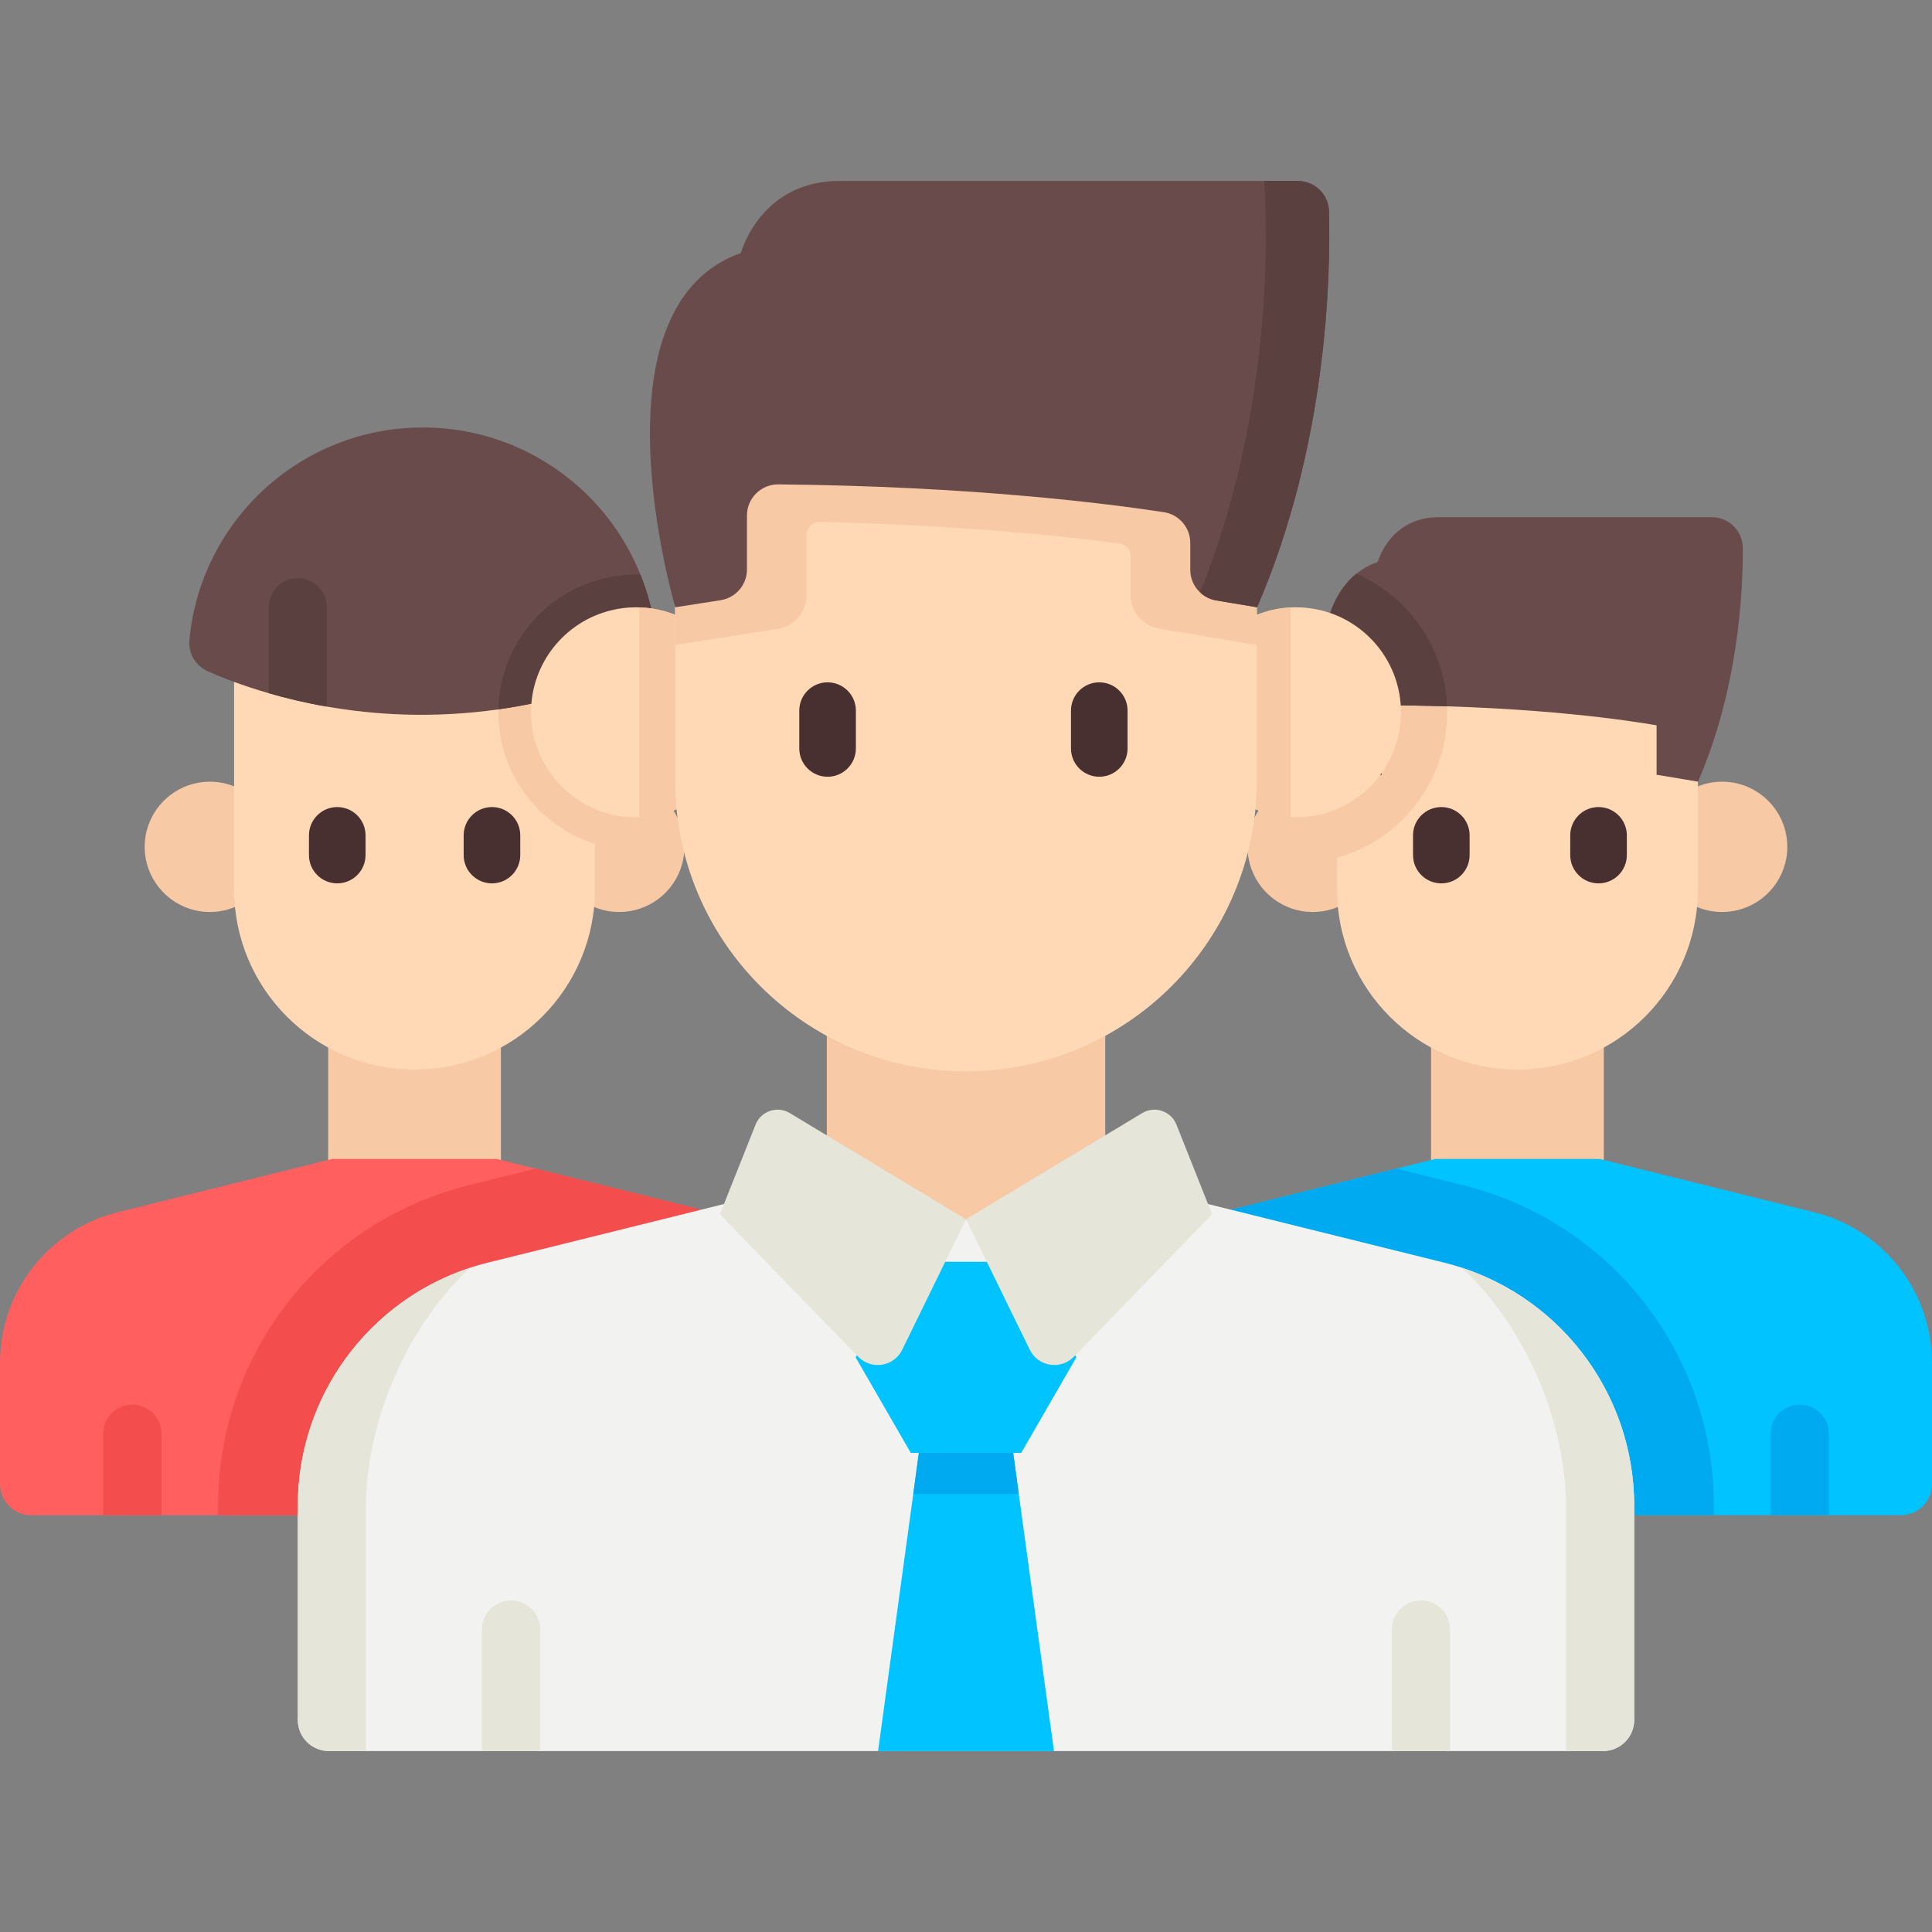 <?xml version="1.0" encoding="UTF-8"?> <!-- Generator: Adobe Illustrator 19.0.0, SVG Export Plug-In . SVG Version: 6.00 Build 0) --> <svg xmlns="http://www.w3.org/2000/svg" xmlns:xlink="http://www.w3.org/1999/xlink" id="Capa_1" x="0px" y="0px" viewBox="0 0 512 512" style="enable-background:new 0 0 512 512;" xml:space="preserve"><rect x="0" y="0" width="512" height="512" fill="#808080" stroke="none"/> <g> <rect x="379.25" y="273.86" style="fill:#F7C9A4;" width="45.777" height="42.41"></rect> <path style="fill:#F7C9A4;" d="M473.654,224.418c0,8.173-5.677,15.021-13.298,16.805c-1.275,0.307-2.599,0.466-3.967,0.466 c-9.54,0-17.271-7.731-17.271-17.271c0-9.534,7.731-17.265,17.271-17.265c1.422,0,2.802,0.172,4.12,0.497 C468.057,209.496,473.654,216.307,473.654,224.418z"></path> <path style="fill:#F7C9A4;" d="M365.161,224.418c0,9.54-7.731,17.271-17.271,17.271c-1.367,0-2.698-0.159-3.973-0.466 c-7.627-1.79-13.298-8.632-13.298-16.805c0-8.111,5.598-14.916,13.145-16.762c1.318-0.331,2.704-0.503,4.126-0.503 C357.43,207.154,365.161,214.885,365.161,224.418z"></path> </g> <path style="fill:#FFD9B6;" d="M449.963,175.068v60.554c0,26.414-21.418,47.821-47.821,47.821 c-26.414,0-47.821-21.407-47.821-47.821v-60.554H449.963z"></path> <path style="fill:#F7C9A4;" d="M383.516,188.77c0,18.368-12.352,33.852-29.195,38.57v-52.271h26.785 C382.671,179.344,383.516,183.959,383.516,188.77z"></path> <path style="fill:#694B4B;" d="M449.993,207.148l-10.982-1.834v-13.083c0,0-20.871-3.966-55.537-5.048 c-5.45-0.165-11.25-0.268-17.359-0.268v18.399l-11.775,1.834c0,0-12.197-41.207,5.13-55.115c1.607-1.298,3.482-2.359,5.645-3.121 c0,0,3.204-11.857,16.184-11.857h72.322c4.528,0,8.223,3.652,8.241,8.18C461.916,157.797,460.482,182.934,449.993,207.148z"></path> <path style="fill:#5B4040;" d="M383.475,187.183c-5.45-0.165-11.25-0.268-17.359-0.268v18.399l-11.775,1.834 c0,0-12.197-41.207,5.13-55.115C373.173,158.019,382.867,171.432,383.475,187.183z"></path> <path style="fill:#00C3FF;" d="M512,361.202v32.09c0,4.553-3.688,8.241-8.241,8.241H292.283v-40.331 c0-18.925,12.877-35.418,31.245-39.961l2.658-0.659l43.855-10.889l10.333-2.565h43.535l56.825,14.113 C499.102,325.784,512,342.277,512,361.202z"></path> <g> <path style="fill:#00AAF0;" d="M454.207,399.022v2.514H292.279v-40.334c0-18.926,12.885-35.413,31.251-39.965l46.513-11.544 l17.743,4.404C426.895,323.814,454.207,358.73,454.207,399.022z"></path> <path style="fill:#00AAF0;" d="M327.34,409.266c-4.267,0-7.726-3.459-7.726-7.726v-21.56c0-4.268,3.459-7.726,7.726-7.726 s7.726,3.459,7.726,7.726v21.56C335.066,405.807,331.607,409.266,327.34,409.266z"></path> <path style="fill:#00AAF0;" d="M484.659,379.982v21.551h-15.453v-21.551c0-4.275,3.461-7.726,7.726-7.726 C481.198,372.255,484.659,375.707,484.659,379.982z"></path> </g> <g> <rect x="86.974" y="265.43" style="fill:#F7C9A4;" width="45.777" height="46.43"></rect> <path style="fill:#F7C9A4;" d="M181.38,224.418c0,8.173-5.677,15.021-13.298,16.805c-1.275,0.307-2.6,0.466-3.967,0.466 c-9.54,0-17.271-7.731-17.271-17.271c0-9.534,7.731-17.265,17.271-17.265c1.422,0,2.802,0.172,4.12,0.497 C175.783,209.496,181.38,216.307,181.38,224.418z"></path> <path style="fill:#F7C9A4;" d="M72.888,224.418c0,9.54-7.731,17.271-17.271,17.271c-1.367,0-2.698-0.159-3.973-0.466 c-7.627-1.79-13.298-8.632-13.298-16.805c0-8.111,5.598-14.916,13.145-16.762c1.318-0.331,2.704-0.503,4.126-0.503 C65.156,207.154,72.888,214.885,72.888,224.418z"></path> </g> <path style="fill:#FFD9B6;" d="M157.68,175.068v60.554c0,26.414-21.407,47.821-47.821,47.821c-26.404,0-47.821-21.407-47.821-47.821 v-60.554H157.68z"></path> <path style="fill:#F7C9A4;" d="M157.68,175.068V223.6c-14.845-4.615-25.621-18.45-25.621-34.83c0-4.842,0.948-9.467,2.668-13.701 h22.953V175.068z"></path> <path style="fill:#FF5F5F;" d="M219.717,361.202v40.331H8.241c-4.553,0-8.241-3.688-8.241-8.241v-32.09 c0-18.925,12.898-35.418,31.266-39.961l56.825-14.113h43.535l10.333,2.565l43.855,10.889l2.658,0.659 C206.84,325.784,219.717,342.277,219.717,361.202z"></path> <g> <path style="fill:#F44D4D;" d="M219.721,361.201v40.334H57.793v-2.514c0-40.292,27.312-75.208,66.421-84.925l17.743-4.404 l46.513,11.544C206.836,325.789,219.721,342.275,219.721,361.201z"></path> <path style="fill:#F44D4D;" d="M42.794,379.982v21.551H27.341v-21.551c0-4.275,3.461-7.726,7.726-7.726 C39.332,372.255,42.794,375.707,42.794,379.982z"></path> </g> <path style="fill:#00AAF0;" d="M184.66,409.266c-4.267,0-7.726-3.459-7.726-7.726v-21.56c0-4.268,3.459-7.726,7.726-7.726 s7.726,3.459,7.726,7.726v21.56C192.386,405.807,188.927,409.266,184.66,409.266z"></path> <path style="fill:#694B4B;" d="M174.193,175.419c-14.752,6.83-28.938,10.704-42.124,12.568c-17.256,2.462-32.791,1.483-45.575-0.752 c-5.666-0.989-10.796-2.235-15.298-3.533c-6.984-2.02-12.469-4.188-16.119-5.801c-3.221-1.423-5.212-4.733-4.889-8.24 c2.916-31.628,29.497-56.372,61.865-56.372c17.152,0,32.688,6.954,43.937,18.203c5.882,5.893,10.59,12.949,13.743,20.81 C172.617,159.441,174.193,167.239,174.193,175.419z"></path> <g> <path style="fill:#5B4040;" d="M174.193,175.419c-14.752,6.83-28.938,10.704-42.124,12.568 c0.35-16.802,12.063-30.813,27.774-34.645c2.782-0.701,5.718-1.061,8.726-1.061c0.391,0,0.773,0.01,1.164,0.021 C172.617,159.441,174.193,167.239,174.193,175.419z"></path> <path style="fill:#5B4040;" d="M86.649,160.945V185.7c0,0.525-0.051,1.04-0.154,1.535c-5.666-0.989-10.796-2.235-15.298-3.533 v-22.757c0-4.265,3.451-7.726,7.726-7.726C83.187,153.218,86.649,156.68,86.649,160.945z"></path> </g> <path style="fill:#F2F2F0;" d="M433.078,399.02v56.784c0,4.553-3.688,8.241-8.241,8.241H87.164c-4.553,0-8.241-3.688-8.241-8.241 V399.02c0-30.493,20.779-57.072,50.386-64.417l56.505-14.021l35.109-8.715h70.155l35.109,8.715l56.505,14.021 C412.299,341.947,433.078,368.526,433.078,399.02z"></path> <g> <path style="fill:#E5E5DA;" d="M124.683,335.935c-16.979,15.488-27.678,41.199-27.678,63.084v65.026h-9.842 c-4.552,0-8.241-3.69-8.241-8.241v-56.785C78.921,370.135,97.557,344.768,124.683,335.935z"></path> <path style="fill:#E5E5DA;" d="M387.319,335.935c16.979,15.488,27.678,41.199,27.678,63.084v65.026h9.842 c4.552,0,8.241-3.69,8.241-8.241v-56.785C433.081,370.135,414.445,344.768,387.319,335.935z"></path> </g> <polygon style="fill:#00C3FF;" points="279.313,464.046 232.697,464.046 242.02,395.939 244.555,377.396 267.456,377.396 269.99,395.939 "></polygon> <polygon style="fill:#00AAF0;" points="269.99,395.939 242.02,395.939 244.555,377.396 267.456,377.396 "></polygon> <polygon style="fill:#00C3FF;" points="241.375,385.043 226.751,359.712 241.375,334.382 270.625,334.382 285.249,359.712 270.625,385.043 "></polygon> <rect x="219.11" y="254.88" style="fill:#F7C9A4;" width="73.79" height="68.35"></rect> <path style="fill:#FFD9B6;" d="M371.274,188.77c0,13.173-9.151,24.211-21.434,27.087c-2.055,0.494-4.19,0.751-6.394,0.751 c-15.376,0-27.838-12.461-27.838-27.838c0-15.367,12.461-27.828,27.838-27.828c2.293,0,4.516,0.277,6.641,0.8 C362.252,164.717,371.274,175.696,371.274,188.77z"></path> <path style="fill:#F7C9A4;" d="M342.02,160.978c-14.714,0.742-26.412,12.903-26.412,27.792c0,14.898,11.698,27.06,26.412,27.802 V160.978z"></path> <path style="fill:#FFD9B6;" d="M196.402,188.77c0,15.376-12.461,27.838-27.838,27.838c-2.204,0-4.348-0.257-6.404-0.751 c-12.293-2.886-21.434-13.914-21.434-27.087c0-13.074,9.022-24.043,21.187-27.017c2.125-0.534,4.358-0.81,6.651-0.81 C183.94,160.942,196.402,173.403,196.402,188.77z"></path> <path style="fill:#F7C9A4;" d="M169.465,160.965v55.62c14.958-0.476,26.937-12.741,26.937-27.815 C196.402,173.705,184.423,161.441,169.465,160.965z"></path> <path style="fill:#FFD9B6;" d="M333.078,109.219v97.61c0,42.567-34.511,77.078-77.078,77.078s-77.078-34.511-77.078-77.078v-97.61 C178.922,109.22,333.078,109.22,333.078,109.219z"></path> <g> <path style="fill:#493030;" d="M291.318,205.847c-4.142,0-7.5-3.358-7.5-7.5v-10.023c0-4.142,3.358-7.5,7.5-7.5s7.5,3.358,7.5,7.5 v10.023C298.818,202.49,295.46,205.847,291.318,205.847z"></path> <path style="fill:#493030;" d="M219.318,205.847c-4.142,0-7.5-3.358-7.5-7.5v-10.023c0-4.142,3.358-7.5,7.5-7.5s7.5,3.358,7.5,7.5 v10.023C226.818,202.49,223.46,205.847,219.318,205.847z"></path> <path style="fill:#493030;" d="M381.964,234.102c-4.142,0-7.5-3.358-7.5-7.5v-5.223c0-4.142,3.358-7.5,7.5-7.5s7.5,3.358,7.5,7.5 v5.223C389.464,230.744,386.106,234.102,381.964,234.102z"></path> <path style="fill:#493030;" d="M423.629,234.102c-4.142,0-7.5-3.358-7.5-7.5v-5.223c0-4.142,3.358-7.5,7.5-7.5s7.5,3.358,7.5,7.5 v5.223C431.129,230.744,427.771,234.102,423.629,234.102z"></path> <path style="fill:#493030;" d="M89.374,234.102c-4.142,0-7.5-3.358-7.5-7.5v-5.223c0-4.142,3.358-7.5,7.5-7.5s7.5,3.358,7.5,7.5 v5.223C96.874,230.744,93.516,234.102,89.374,234.102z"></path> <path style="fill:#493030;" d="M130.374,234.102c-4.142,0-7.5-3.358-7.5-7.5v-5.223c0-4.142,3.358-7.5,7.5-7.5s7.5,3.358,7.5,7.5 v5.223C137.874,230.744,134.516,234.102,130.374,234.102z"></path> </g> <path style="fill:#F7C9A4;" d="M333.078,109.219v61.708l-25.868-4.337c-4.378-0.732-7.592-4.523-7.592-8.963v-10.178 c0-1.741-1.288-3.214-3.018-3.441c-16.019-2.091-43.484-4.914-79.303-5.697c-1.947-0.041-3.544,1.535-3.544,3.472v15.906 c0,4.481-3.255,8.293-7.685,8.983l-27.145,4.244v-61.698L333.078,109.219L333.078,109.219z"></path> <path style="fill:#694B4B;" d="M333.14,160.934l-10.827-1.813c-1.669-0.278-3.142-1.051-4.296-2.153 c-1.607-1.494-2.586-3.637-2.586-5.975v-7.118c0-4.059-2.957-7.52-6.974-8.139c-14.505-2.225-50.87-6.902-102.204-7.366 c-4.574-0.041-8.303,3.667-8.303,8.241v14.309c0,3.08-1.7,5.8-4.275,7.211c-0.814,0.464-1.731,0.773-2.699,0.927l-12.012,1.875 c0,0,0.01,0,0-0.01c-0.093-0.299-1.71-5.841-3.327-14.134c-0.021-0.093-0.041-0.196-0.062-0.288 c-2.771-14.206-5.511-36.283-0.721-53.899c1.511-5.575,3.869-11.002,7.469-15.556c3.492-4.399,8.066-7.881,14.01-9.982 c0,0,1.453-5.398,5.954-10.456c0.268-0.299,0.546-0.587,0.834-0.886c4.007-4.11,10.137-7.768,19.295-7.768h121.541 c4.471,0,8.128,3.554,8.241,8.025C352.662,73.75,351.621,118.233,333.14,160.934z"></path> <path style="fill:#5B4040;" d="M333.14,160.934l-10.827-1.813c-1.669-0.278-3.142-1.051-4.296-2.153 c21.902-53.796,16.988-109.014,16.988-109.014h8.952c4.471,0,8.128,3.554,8.241,8.025C352.662,73.75,351.621,118.233,333.14,160.934 z"></path> <g> <path style="fill:#E5E5DA;" d="M143.164,431.872v32.173h-15.453v-32.173c0-4.275,3.461-7.726,7.726-7.726 C139.703,424.146,143.164,427.597,143.164,431.872z"></path> <path style="fill:#E5E5DA;" d="M384.288,431.872v32.173h-15.453v-32.173c0-4.275,3.461-7.726,7.726-7.726 C380.827,424.146,384.288,427.597,384.288,431.872z"></path> <path style="fill:#E5E5DA;" d="M209.302,294.98L256,323.115l-16.898,34.575c-2.197,4.495-8.188,5.45-11.674,1.86l-36.65-37.753 l9.453-23.761C201.664,294.435,205.984,292.98,209.302,294.98z"></path> <path style="fill:#E5E5DA;" d="M302.698,294.98L256,323.115l16.898,34.575c2.197,4.495,8.188,5.45,11.674,1.86l36.65-37.753 l-9.453-23.761C310.336,294.435,306.016,292.98,302.698,294.98z"></path> </g> <g> </g> <g> </g> <g> </g> <g> </g> <g> </g> <g> </g> <g> </g> <g> </g> <g> </g> <g> </g> <g> </g> <g> </g> <g> </g> <g> </g> <g> </g> </svg> 